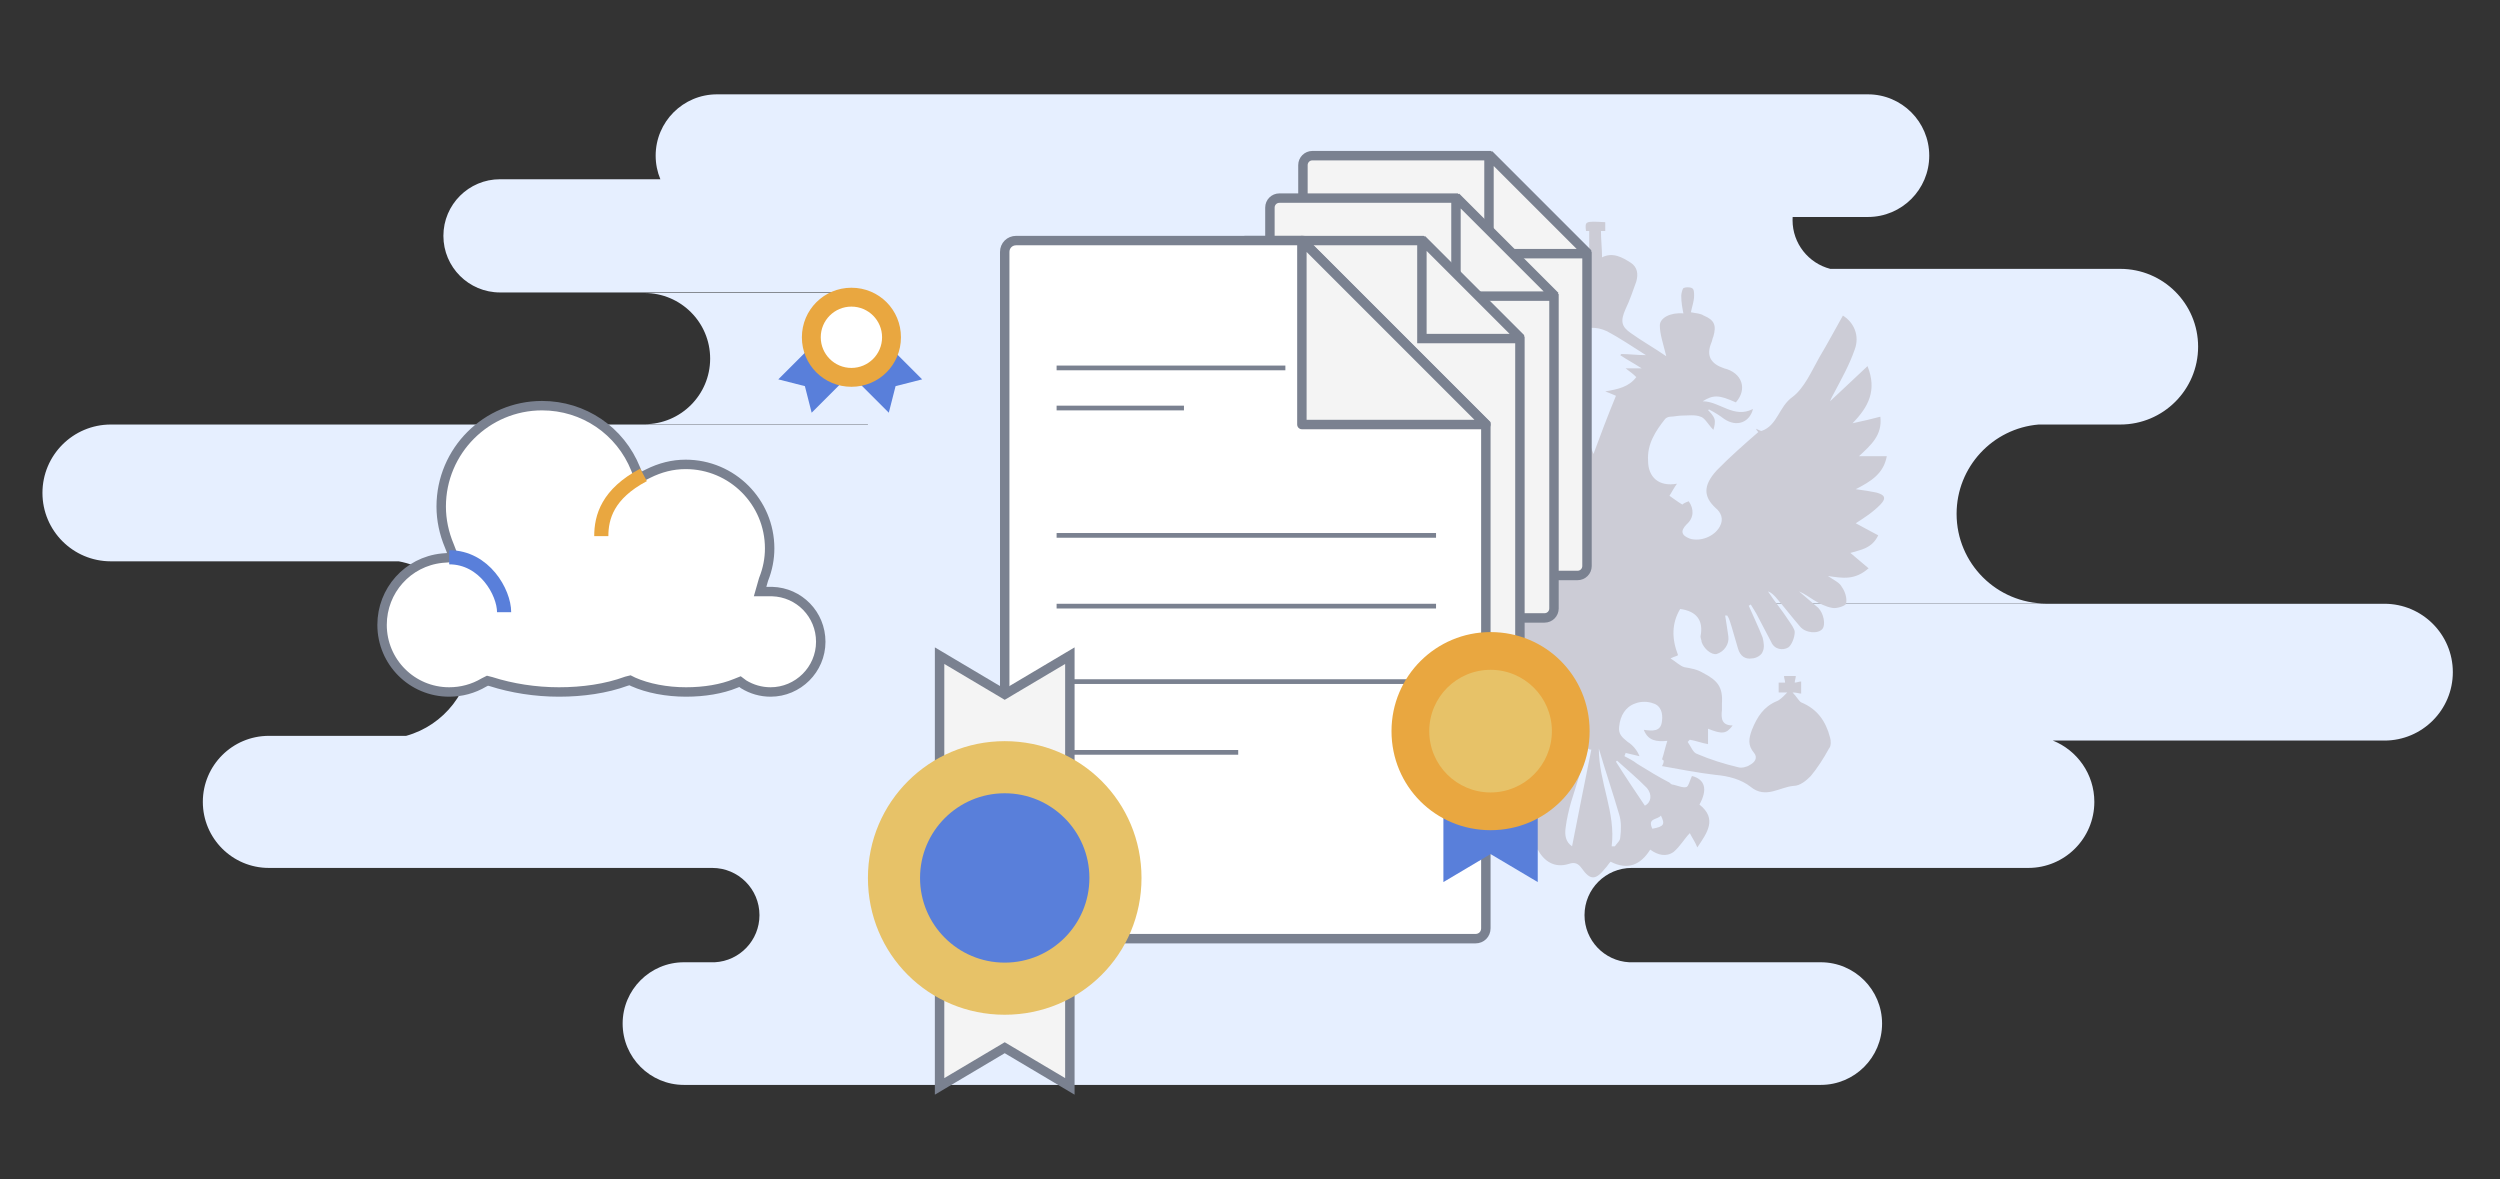 <svg width="530" height="250" viewBox="0 0 530 250" fill="none" xmlns="http://www.w3.org/2000/svg">
<rect x="0" y="0" width="530" height="250" fill="#333333" stroke="none"/>
<path fill-rule="evenodd" clip-rule="evenodd" d="M152 20C144.82 20 139 25.82 139 33C139 34.772 139.354 36.461 139.996 38H106C99.373 38 94 43.373 94 50C94 56.627 99.373 62 106 62H184V62.117H136.645C144.326 62.117 150.552 68.344 150.552 76.025C150.552 83.706 144.326 89.933 136.645 89.933H184V90H23.5C15.492 90 9 96.492 9 104.5C9 112.508 15.492 119 23.5 119H84.532C93.349 120.65 100.021 128.387 100.021 137.682C100.021 146.416 94.13 153.775 86.104 156H57C49.268 156 43 162.268 43 170C43 177.732 49.268 184 57 184H151C156.527 184 161.007 188.48 161.007 194.007C161.007 199.353 156.815 203.72 151.538 204H145C137.82 204 132 209.82 132 217C132 224.18 137.82 230 145 230H386C393.18 230 399 224.18 399 217C399 209.82 393.18 204 386 204H345.386C340.109 203.72 335.917 199.353 335.917 194.007C335.917 188.48 340.397 184 345.924 184H430C437.732 184 444 177.732 444 170C444 164.108 440.36 159.066 435.206 157H505.5C513.508 157 520 150.508 520 142.5C520 134.492 513.508 128 505.5 128H372V127.947H433.805C423.307 127.947 414.798 119.437 414.798 108.94C414.798 98.985 422.45 90.818 432.193 90H449.5C458.613 90 466 82.613 466 73.5C466 64.387 458.613 57 449.5 57H387.997C387.999 57 388 56.999 388 56.997C388 56.996 387.999 56.995 387.998 56.995C383.41 55.804 380.022 51.634 380.022 46.673C380.022 46.447 380.029 46.223 380.043 46H396C403.18 46 409 40.18 409 33C409 25.82 403.18 20 396 20H152Z" fill="#E6EFFF"/>
<path d="M352.341 161.016C352.795 159.618 353.022 158.453 353.475 157.056C351.206 157.289 349.39 157.056 348.483 154.726C350.298 154.959 352.114 155.192 352.341 152.862C352.568 151.232 352.114 149.601 350.525 149.135C349.39 148.669 347.802 148.669 346.667 149.135C344.624 149.834 343.49 151.698 343.263 154.027C343.036 155.658 343.944 156.357 345.078 157.289C346.213 157.987 347.121 159.152 347.575 160.317C346.667 160.084 345.532 159.851 344.624 159.618C344.624 159.851 344.397 160.084 344.397 160.317C345.305 160.783 346.213 161.249 347.121 161.948C349.39 163.345 351.66 164.743 353.929 165.908C354.156 166.141 354.383 166.374 354.837 166.374C355.745 166.607 356.88 167.073 357.561 166.84C358.014 166.607 358.241 165.442 358.695 164.51C361.419 165.209 362.1 167.306 360.284 170.567C364.142 173.595 361.873 176.624 359.83 179.652C359.376 178.487 358.695 177.555 358.241 176.624C357.107 177.788 356.199 179.419 354.837 180.584C353.249 181.749 351.433 181.283 349.844 180.118C347.802 183.379 345.078 184.544 341.447 182.68C340.993 183.146 340.766 183.612 340.312 184.078C338.27 186.641 337.135 186.641 335.32 184.078C334.639 183.146 333.958 182.68 332.596 183.146C329.646 184.078 327.376 182.68 326.015 180.118C321.476 181.982 319.66 181.05 317.618 176.158C316.937 177.323 316.483 178.254 315.802 179.419C312.171 173.828 312.171 173.828 315.121 170.334C313.532 166.84 313.986 165.209 316.937 164.277C317.164 167.073 318.298 167.538 320.795 166.141C323.518 164.51 326.469 162.879 329.192 161.249C329.873 160.783 330.554 160.55 331.234 160.084C331.234 159.851 331.008 159.618 331.008 159.385C330.1 159.618 328.965 159.851 328.057 160.084C327.83 160.084 327.83 159.851 327.603 159.851C328.284 159.152 328.965 158.22 329.873 157.522C332.369 155.658 332.823 154.26 331.688 151.931C330.327 149.368 328.057 147.97 325.334 148.902C323.745 149.368 322.837 151.232 323.064 152.862C323.518 155.192 325.107 155.192 326.922 154.959C326.469 156.59 326.469 156.59 323.064 157.754C323.291 158.453 323.518 158.919 323.972 159.385C324.88 161.016 324.653 161.715 322.61 161.715C321.022 161.715 319.66 161.715 318.071 161.715C313.079 161.715 309.447 164.51 305.816 167.073C305.589 167.306 305.589 168.237 305.589 168.703C305.816 170.101 306.043 171.499 306.27 172.896C306.27 174.061 305.816 174.76 304.681 173.828C303.547 172.896 301.731 172.43 301.958 170.334C301.958 170.101 301.277 169.635 300.823 169.402C298.554 168.237 296.738 166.607 295.83 164.044C295.603 163.345 295.83 162.181 296.284 161.482C297.192 159.851 296.965 158.686 296.057 157.289C295.603 156.823 295.377 156.124 295.15 155.425C292.653 148.436 289.93 141.448 287.433 134.226C286.072 130.499 283.802 127.704 280.625 125.84C279.036 124.908 277.901 123.743 278.128 121.647C278.582 121.647 279.263 121.647 279.944 121.647C279.49 118.851 281.533 117.687 283.121 116.522C281.079 115.59 279.263 114.425 277.448 113.493C277.448 113.261 277.448 112.795 277.448 112.562C279.036 111.63 280.625 110.698 282.213 109.999C280.625 109.067 279.036 108.136 277.674 106.971C276.994 106.505 276.767 105.34 276.313 104.408C277.221 103.942 277.901 103.476 278.809 103.244C279.717 103.011 280.852 103.011 282.44 102.778C281.306 102.079 280.398 101.613 279.717 101.147C278.582 99.982 277.448 98.585 276.313 97.42C275.632 96.488 276.086 95.556 277.448 95.556C278.809 95.556 280.171 95.556 281.533 95.556C279.49 93.227 276.994 91.363 277.448 87.403C279.263 87.869 281.079 88.102 283.121 88.567C279.717 85.073 277.901 81.579 279.944 76.454C282.667 79.016 284.937 81.346 287.433 83.442C287.66 83.442 287.66 83.21 287.887 83.21C287.433 82.744 287.206 82.045 286.752 81.579C284.71 78.318 282.667 75.056 282.894 70.863C282.894 68.766 283.575 66.903 285.391 65.971C288.114 70.63 290.838 75.289 293.561 79.715C294.242 80.647 294.696 82.278 295.603 82.511C298.781 83.909 299.235 87.636 301.731 89.499C302.185 89.965 303.093 89.965 303.32 90.431C306.27 92.994 309.22 95.789 311.944 98.352C312.625 99.05 313.305 99.749 313.759 100.681C314.894 102.778 314.667 103.942 313.305 105.806C311.263 108.136 311.036 109.3 312.171 110.931C313.532 113.028 316.483 113.726 318.525 113.028C320.114 112.329 320.341 111.397 318.979 110.232C317.391 108.601 317.164 107.437 318.298 105.107C318.752 105.34 319.433 105.806 319.887 106.039C320.795 105.34 321.476 104.874 322.383 104.175C322.156 103.942 321.93 103.709 321.703 103.244C321.476 102.778 321.249 102.312 321.022 101.846C323.291 102.079 325.107 101.846 326.242 99.749C327.376 97.42 327.149 95.09 326.242 92.994C325.561 91.363 324.426 89.732 323.291 88.335C323.064 87.869 322.156 87.869 321.703 87.636C321.022 87.403 320.568 87.636 319.887 87.403C316.71 86.238 314.667 87.17 313.305 90.198C311.717 88.8 311.944 88.102 314.44 86.238C314.44 86.005 314.213 86.005 314.213 85.772C313.079 86.471 311.944 87.17 311.036 87.869C308.313 89.732 305.589 89.033 304.454 85.539C308.54 88.102 311.717 84.141 315.575 84.374C313.079 82.744 311.263 82.744 308.313 84.607C306.951 83.675 306.724 82.045 307.178 80.647C307.632 79.482 308.767 78.55 309.901 77.619C310.809 76.92 311.944 76.687 312.852 76.221C313.986 75.289 314.894 74.357 313.759 72.727C313.532 72.261 313.532 71.795 313.305 71.329C311.49 67.369 314.44 65.505 317.844 65.971C317.618 64.806 317.391 63.642 317.164 62.477C317.164 61.778 317.391 61.079 317.618 60.613C317.844 60.38 318.979 60.38 319.206 60.613C319.66 61.079 319.887 61.778 319.887 62.477C319.887 63.642 319.66 64.573 319.433 65.971C320.114 65.971 320.795 65.971 321.476 66.204C324.426 67.136 325.107 68.534 323.972 71.562C323.518 72.494 323.291 73.426 322.837 74.59C323.291 74.59 323.745 74.823 323.972 74.59C326.469 73.193 328.738 71.795 331.008 70.164C332.596 68.999 332.596 67.602 331.915 65.738C331.234 64.108 330.327 62.477 329.873 60.846C329.192 58.983 329.192 57.119 330.781 55.721C332.596 54.324 334.412 53.392 336.908 54.556C336.908 52.693 336.908 50.829 336.908 48.965C336.908 48.965 336.681 48.965 336.227 48.965C336 46.869 336 46.869 340.312 47.102C340.312 47.801 340.312 48.5 340.312 48.965C339.859 48.965 339.632 48.965 339.405 48.965C339.405 50.829 339.632 52.693 339.632 54.556C341.901 53.392 343.944 54.556 345.759 55.721C347.121 56.653 347.348 58.051 346.894 59.681C346.213 61.545 345.532 63.642 344.624 65.505C343.49 68.068 343.717 69.232 345.759 70.63C348.029 72.261 350.525 73.659 353.249 75.522C352.568 72.727 351.887 70.863 351.887 68.999C351.887 67.369 354.156 66.204 356.88 66.437C356.653 65.272 356.426 64.108 356.426 62.71C356.426 62.244 356.653 61.312 356.88 61.079C357.334 60.846 358.241 60.846 358.695 61.079C359.149 61.312 359.149 62.011 359.149 62.71C359.149 63.874 358.695 65.039 358.468 66.204C359.603 66.437 360.511 66.437 361.192 66.903C363.461 67.835 363.915 68.999 363.234 71.329C363.007 71.795 363.007 72.261 362.78 72.727C361.646 75.522 362.78 77.153 365.504 78.085C369.362 79.016 370.497 82.511 368 85.306C364.369 83.675 363.234 83.675 360.965 85.073C364.596 85.073 367.546 88.8 371.631 86.704C370.951 89.499 368.227 90.664 365.504 88.8C364.596 88.102 363.461 87.403 362.553 86.937C362.326 86.704 362.1 86.937 362.1 86.937C362.553 87.403 363.234 88.102 363.461 88.8C363.688 89.499 363.461 90.431 363.234 91.13C362.1 89.965 361.419 88.567 360.511 88.335C359.376 87.869 357.787 88.102 356.653 88.102C355.745 88.102 354.837 88.335 354.156 88.335C353.702 88.335 353.249 88.567 353.022 88.8C350.979 91.363 349.163 94.158 349.39 97.653C349.39 101.147 351.66 103.244 355.518 102.545C354.837 103.476 354.383 104.408 353.929 105.107C354.61 105.573 355.518 106.272 356.653 106.971C356.88 106.738 357.334 106.505 358.014 106.272C359.149 107.903 359.149 109.766 357.561 111.164C356.199 112.562 356.426 113.493 358.241 114.192C360.511 114.891 363.461 113.726 364.596 111.63C365.504 109.999 364.823 108.601 363.688 107.67C361.192 105.34 360.965 103.011 363.915 99.749C366.639 96.954 369.816 94.158 372.766 91.596C372.539 91.363 372.312 91.13 372.312 90.897C372.766 91.13 373.22 91.363 373.447 91.363C376.851 90.198 377.078 86.238 380.028 84.141C382.525 82.278 384.114 78.55 385.702 75.755C387.518 72.727 389.106 69.698 390.695 66.903C392.965 68.301 394.326 71.096 393.192 74.124C392.057 77.386 390.468 80.181 388.88 83.21C388.653 83.675 388.199 84.374 387.972 85.073C390.468 82.744 393.192 80.181 395.915 77.619C397.957 82.744 396.142 86.238 392.738 89.732C395.007 89.266 396.823 88.8 398.638 88.335C399.092 92.295 396.596 94.391 394.099 96.721C396.369 96.721 398.184 96.721 400 96.721C399.319 100.448 396.596 102.079 393.418 103.709C395.234 103.942 396.596 104.175 397.731 104.408C399.546 104.874 400 105.573 398.638 106.971C397.05 108.601 395.234 109.766 393.418 110.931C394.78 111.63 396.369 112.562 398.184 113.493C396.823 116.289 394.553 116.522 392.284 117.221C393.645 118.385 394.78 119.317 396.142 120.482C393.192 123.045 390.695 122.579 387.518 122.113C388.88 123.045 390.014 123.51 390.468 124.442C391.149 125.374 391.603 126.772 391.376 127.937C391.376 128.402 389.333 129.101 388.426 128.868C387.064 128.635 385.702 127.937 384.567 127.238C383.433 126.539 382.525 125.84 381.39 125.374C382.752 126.539 384.114 127.704 385.475 128.868C386.61 130.033 387.064 132.363 386.383 133.294C385.475 134.459 382.752 134.226 381.617 132.829C379.802 130.732 378.213 128.635 376.397 126.539C375.943 126.073 375.49 125.607 374.809 125.374C376.17 127.471 377.759 129.334 379.121 131.431C379.575 132.13 380.482 133.294 380.482 133.993C380.482 135.158 379.802 136.789 379.121 137.255C377.986 137.953 376.17 137.721 375.49 136.09C374.355 133.993 373.447 132.13 372.312 130.033C371.858 129.334 371.631 128.868 371.177 128.169C370.951 128.169 370.951 128.402 370.724 128.402C371.631 130.499 372.766 132.829 373.674 135.158C373.901 136.09 374.128 137.255 373.674 138.186C373.447 138.885 372.312 139.584 371.404 139.584C370.043 139.817 368.908 139.118 368.454 137.488C368 135.857 367.546 134.459 367.092 132.829C366.865 132.13 366.639 131.198 366.185 130.499C365.958 130.499 365.958 130.499 365.731 130.499C365.958 131.897 366.185 133.294 366.412 134.925C366.638 136.556 365.504 138.186 363.915 138.652C362.78 138.885 361.192 137.488 360.738 136.09C360.738 135.624 360.511 135.391 360.511 134.925C361.192 131.431 359.603 129.567 356.199 129.101C354.383 132.13 354.383 135.391 355.745 138.885C355.518 139.118 355.064 139.118 354.156 139.584C355.291 140.283 356.199 141.215 357.107 141.448C358.468 141.681 359.83 141.914 360.965 142.613C364.142 144.243 365.277 145.641 365.05 149.135C365.05 149.601 365.05 150.067 365.05 150.533C364.823 152.397 365.05 153.794 367.319 153.794C365.958 155.658 365.05 155.658 362.1 154.493C362.1 155.658 362.1 156.59 362.1 157.754C360.738 157.522 359.603 157.056 358.241 156.823C358.014 157.056 358.014 157.056 357.787 157.289C358.468 158.22 358.922 159.618 359.83 159.851C362.553 161.016 365.504 161.948 368.454 162.646C369.135 162.879 370.27 162.646 370.951 162.181C371.858 161.715 372.766 160.783 371.858 159.618C370.497 157.987 370.724 156.59 371.404 154.726C372.539 151.931 373.901 149.834 376.624 148.669C377.305 148.436 377.986 147.738 378.894 146.806C377.986 146.806 377.532 146.806 377.078 146.806C377.078 146.107 377.078 145.408 377.078 144.709C377.532 144.709 377.759 144.709 378.44 144.709C378.44 144.243 378.213 143.777 378.213 143.311C379.121 143.311 379.802 143.311 380.709 143.311C380.709 143.777 380.482 144.243 380.482 144.709C380.936 144.709 381.39 144.476 381.844 144.476C381.844 145.408 381.844 146.107 381.844 147.039C381.39 147.039 380.936 146.806 380.028 146.806C380.936 147.738 381.39 148.669 381.844 148.902C385.248 150.3 387.064 152.862 387.972 156.357C388.199 157.056 388.199 158.22 387.745 158.686C386.61 160.783 385.248 162.879 383.887 164.51C382.979 165.442 381.617 166.607 380.255 166.607C377.305 166.84 374.355 169.402 371.177 166.84C369.135 165.209 366.412 164.51 363.688 164.277C359.83 163.811 356.199 163.112 352.341 162.414C353.022 161.249 352.568 161.016 352.341 161.016ZM307.178 153.095C309.674 152.164 310.128 151.698 309.447 148.669C308.993 146.573 309.447 144.942 310.809 143.544C312.171 141.914 313.986 140.982 316.029 140.749C317.618 140.516 319.206 140.516 319.887 138.419C319.433 138.186 319.206 138.186 318.752 138.186C320.341 134.226 320.114 130.499 318.071 128.169C316.71 128.868 315.575 129.334 313.986 130.033C313.986 131.431 314.213 133.061 313.986 134.459C313.759 136.323 312.171 137.953 310.809 137.721C308.993 137.488 308.086 135.624 308.313 133.527C308.54 132.363 308.767 130.965 308.993 129.8C308.313 130.266 308.086 130.499 308.086 131.198C307.632 133.061 307.178 134.925 306.497 136.789C306.043 138.186 303.774 139.584 302.639 139.118C301.277 138.652 300.369 136.323 301.277 134.692C301.958 133.061 302.639 131.664 303.32 130.033C303.547 129.334 303.774 128.635 304.001 128.169C303.547 128.402 303.32 128.635 303.093 128.868C301.731 131.198 300.596 133.527 299.235 135.857C298.554 137.022 296.057 137.721 295.377 137.022C294.242 136.09 293.561 134.692 294.242 133.061C294.696 132.13 295.15 131.431 295.603 130.732C296.738 128.868 298.1 127.238 299.462 125.374C299.235 125.374 299.235 125.141 299.008 125.141C297.192 127.471 295.15 129.567 293.561 131.897C292.426 133.294 291.291 133.993 289.476 133.527C289.022 133.527 288.795 133.527 288.114 133.527C288.341 134.226 288.568 134.925 288.795 135.391C291.972 141.914 295.15 148.436 298.554 154.726C298.781 155.192 299.008 155.658 299.008 156.124C299.008 157.754 300.142 158.22 301.277 157.754C302.639 157.289 303.547 157.754 304.001 158.919C305.135 161.016 306.497 161.948 308.767 161.249C310.809 160.55 312.852 159.851 314.894 158.686C315.575 158.453 315.802 157.289 316.256 156.59C316.029 156.357 316.029 156.357 315.802 156.124C314.44 156.357 313.305 156.59 312.171 157.056C312.171 156.124 312.171 154.959 312.171 153.794C310.809 154.493 308.993 154.959 307.178 153.095ZM333.05 83.909C334.639 88.335 336.454 92.528 337.816 96.255C339.178 92.528 340.766 88.335 342.582 83.909C342.128 83.675 341.447 83.443 340.312 82.977C343.036 82.511 345.305 82.045 346.894 79.948C346.213 79.249 345.532 78.784 344.624 78.085C345.986 78.085 346.894 78.085 348.029 78.085C346.213 76.92 344.851 76.221 343.49 75.289L343.717 75.056C345.305 75.056 347.121 75.289 348.936 75.289C345.986 73.426 343.263 71.562 340.539 70.164C338.497 69.232 336.227 69.232 334.185 70.397C331.915 71.795 329.419 72.96 327.149 74.124C326.922 74.357 326.469 74.59 326.242 74.59C326.242 74.823 326.242 74.823 326.469 75.056C328.057 75.056 329.873 74.823 331.461 74.823C331.461 75.056 331.461 75.056 331.688 75.289C330.327 76.221 328.965 76.92 327.149 78.085C328.511 78.085 329.419 78.085 330.554 78.085C329.873 78.784 329.192 79.249 328.057 80.181C330.554 81.113 332.596 82.045 334.639 82.977C334.185 83.443 333.731 83.909 333.05 83.909ZM337.362 158.919C337.135 158.919 336.908 158.919 336.681 158.686C336.681 158.919 336.454 159.152 336.454 159.385C335.32 162.879 334.185 166.374 333.05 170.101C332.596 171.732 332.142 173.595 331.915 175.459C331.688 177.09 331.915 178.487 333.277 179.419C334.639 172.431 336 165.675 337.362 158.919ZM341.674 179.419C341.901 179.419 342.128 179.419 342.355 179.419C342.809 178.72 343.49 178.254 343.49 177.555C343.717 175.925 343.717 174.061 343.263 172.663C341.901 168.004 340.312 163.345 338.951 158.686C338.951 165.908 342.582 172.198 341.674 179.419ZM348.71 170.8C350.071 170.101 350.298 168.47 349.163 167.073C347.121 164.976 344.851 163.112 342.809 161.249L342.582 161.482C344.624 164.743 346.667 167.771 348.71 170.8ZM326.922 170.8C328.965 167.771 331.008 164.743 333.05 161.715C330.781 163.112 328.738 164.743 326.922 166.607C325.334 168.237 325.561 169.868 326.922 170.8ZM292.426 125.141C290.611 126.073 288.795 127.238 286.979 128.402C287.206 129.567 287.433 130.499 287.66 131.431C288.341 130.266 288.795 128.868 289.476 127.937C290.384 126.772 291.518 126.073 292.426 125.141ZM323.518 172.431C322.61 174.527 323.291 175.226 324.426 175.692C324.653 175.692 325.334 175.459 325.561 175.226C325.107 174.294 324.426 173.595 323.518 172.431ZM350.298 175.692C352.795 175.226 353.022 174.76 352.114 172.896C351.433 173.828 349.163 173.362 350.298 175.692Z" fill="#CCCCD6"/>
<path d="M162.465 125.411H163.704C169.425 125.582 174 130.243 174 136.056C174 141.948 169.17 146.7 163.36 146.7C161.326 146.7 159.372 146.135 157.656 145.081L157.334 144.84L156.885 144.503L156.363 144.711L155.915 144.891L155.906 144.894C153.013 146.086 149.299 146.7 145.452 146.7C141.278 146.7 137.31 145.917 134.239 144.556L133.902 144.387L133.571 144.222L133.212 144.311L132.854 144.401L132.802 144.414L132.751 144.433C128.501 145.994 123.52 146.7 118.501 146.7C113.498 146.7 108.498 145.909 104.122 144.508L104.091 144.498L104.06 144.491L103.702 144.401L103.343 144.311L103.012 144.477L102.654 144.656L102.622 144.672L102.591 144.69C100.331 146.03 97.821 146.7 95.222 146.7C87.358 146.7 81 140.341 81 132.473C81 125.191 86.432 119.09 93.7 118.331L94.85 118.243L96.189 118.14L95.707 116.887L95.26 115.722L95.254 115.708L95.248 115.695C94.132 113.032 93.535 110.208 93.535 107.393C93.535 95.584 103.116 86 114.92 86C123.732 86 131.513 91.303 134.764 99.434L135.122 100.33L135.526 101.339L136.498 100.853L137.394 100.405C139.955 99.124 142.578 98.45 145.363 98.45C155.197 98.45 163.166 106.422 163.166 116.26C163.166 118.46 162.743 120.663 161.894 122.786L161.875 122.834L161.861 122.883L161.503 124.137L161.139 125.411H162.465Z" fill="white" stroke="#7A8190" stroke-width="2"/>
<path d="M106.871 129.786C106.871 125.594 102.712 118.141 95.227 118.141" stroke="#597FDA" stroke-width="3"/>
<path d="M127.473 113.663C127.473 109.632 128.816 104.706 136.43 100.675" stroke="#E9A740" stroke-width="3"/>
<path d="M276.223 35C276.223 33.895 277.118 33 278.223 33H315.642L336.445 53.803V120C336.445 121.104 335.549 122 334.445 122H278.223C277.118 122 276.223 121.104 276.223 120V35Z" fill="#F4F4F4" stroke="#7A8190" stroke-width="2"/>
<path d="M315.667 32.778V53.778H336.667L315.667 32.778Z" fill="#F4F4F4"/>
<path d="M315.667 32.778L316.374 32.071L314.667 32.778H315.667ZM315.667 53.778H314.667V54.778H315.667V53.778ZM336.667 53.778V54.778L337.374 53.071L336.667 53.778ZM314.667 32.778V53.778H316.667V32.778H314.667ZM315.667 54.778H336.667V52.778H315.667V54.778ZM337.374 53.071L316.374 32.071L314.96 33.485L335.96 54.485L337.374 53.071Z" fill="#7A8190"/>
<path d="M269.223 44C269.223 42.895 270.118 42 271.223 42H308.642L329.445 62.803V129C329.445 130.104 328.549 131 327.445 131H271.223C270.118 131 269.223 130.104 269.223 129V44Z" fill="#F4F4F4" stroke="#7A8190" stroke-width="2"/>
<path d="M308.667 41.778V62.778H329.667L308.667 41.778Z" fill="#F4F4F4"/>
<path d="M308.667 41.778L309.374 41.071L307.667 41.778H308.667ZM308.667 62.778H307.667V63.778H308.667V62.778ZM329.667 62.778V63.778L330.374 62.071L329.667 62.778ZM307.667 41.778V62.778H309.667V41.778H307.667ZM308.667 63.778H329.667V61.778H308.667V63.778ZM330.374 62.071L309.374 41.071L307.96 42.485L328.96 63.485L330.374 62.071Z" fill="#7A8190"/>
<path d="M262 53C262 51.895 262.895 51 264 51H301.419L322.222 71.803V138C322.222 139.104 321.327 140 320.222 140H264C262.895 140 262 139.104 262 138V53Z" fill="#F4F4F4" stroke="#7A8190" stroke-width="2"/>
<path d="M301.444 50.778V71.778H322.444L301.444 50.778Z" fill="#F4F4F4"/>
<path d="M301.444 50.778L302.151 50.071L300.444 50.778H301.444ZM301.444 71.778H300.444V72.778H301.444V71.778ZM322.444 71.778V72.778L323.151 71.071L322.444 71.778ZM300.444 50.778V71.778H302.444V50.778H300.444ZM301.444 72.778H322.444V70.778H301.444V72.778ZM323.151 71.071L302.151 50.071L300.737 51.485L321.737 72.485L323.151 71.071Z" fill="#7A8190"/>
<path d="M252.742 199L312.784 199C314.057 199 315 198.055 315 196.793L315 89.914L276.086 51L215.431 51C214.051 51 213 52.052 213 53.421L213 137.669L213 196.793C213 198.055 213.943 199 215.216 199L252.742 199Z" fill="white" stroke="#7A8190" stroke-width="2" stroke-miterlimit="10"/>
<path d="M224 113.5H304.44" stroke="#7A8190" stroke-miterlimit="10"/>
<path d="M224 86.5H251M224 78H272.5M224 159.5H262.5" stroke="#7A8190" stroke-miterlimit="10"/>
<path d="M224 128.5H304.44" stroke="#7A8190" stroke-miterlimit="10"/>
<path d="M224 144.5H304.44" stroke="#7A8190" stroke-miterlimit="10"/>
<path d="M316 169.041C312.154 169.041 308.821 168.462 306 166V187L316 181.062L326 187V166C323.179 168.462 319.846 169.041 316 169.041Z" fill="#597FDA"/>
<path d="M316 134C304.457 134 295 143.318 295 155C295 166.682 304.318 176 316 176C327.682 176 337 166.682 337 155C337 143.318 327.682 134 316 134Z" fill="#E9A740"/>
<path d="M316 168C323.18 168 329 162.18 329 155C329 147.82 323.18 142 316 142C308.82 142 303 147.82 303 155C303 162.18 308.82 168 316 168Z" fill="#E7C268"/>
<path d="M174.885 77.611C173.525 76.251 172.552 74.868 172.425 73L165 80.425L170.635 81.861L172.071 87.496L179.496 80.071C177.628 79.944 176.245 78.971 174.885 77.611Z" fill="#597FDA"/>
<path d="M185.611 77.611C184.251 78.971 182.868 79.944 181 80.071L188.425 87.496L189.861 81.861L195.496 80.425L188.071 73C187.944 74.868 186.971 76.251 185.611 77.611Z" fill="#597FDA"/>
<path d="M180.5 61C174.728 61 170 65.659 170 71.5C170 77.341 174.659 82 180.5 82C186.341 82 191 77.341 191 71.5C191 65.659 186.341 61 180.5 61Z" fill="#E9A740"/>
<path d="M180.5 78C184.09 78 187 75.09 187 71.5C187 67.91 184.09 65 180.5 65C176.91 65 174 67.91 174 71.5C174 75.09 176.91 78 180.5 78Z" fill="white"/>
<path d="M213 205.515C207.689 205.515 203.085 204.715 199.19 201.315V230.315L213 222.115L226.809 230.315V201.315C222.914 204.715 218.311 205.515 213 205.515Z" fill="#F4F4F4" stroke="#7A8190" stroke-width="2"/>
<path d="M213 163.8C218.311 163.8 222.915 164.6 226.81 168L226.81 139L213 147.2L199.191 139L199.191 168C203.086 164.6 207.689 163.8 213 163.8Z" fill="#F4F4F4" stroke="#7A8190" stroke-width="2"/>
<path d="M213 157.125C197.06 157.125 184 169.993 184 186.125C184 202.257 196.868 215.125 213 215.125C229.132 215.125 242 202.257 242 186.125C242 169.993 229.132 157.125 213 157.125Z" fill="#E7C268"/>
<path d="M213 204.077C222.915 204.077 230.953 196.04 230.953 186.125C230.953 176.21 222.915 168.173 213 168.173C203.085 168.173 195.048 176.21 195.048 186.125C195.048 196.04 203.085 204.077 213 204.077Z" fill="#597FDA"/>
<path d="M276 51L315 90H276L276 51Z" fill="#F4F4F4" stroke="#7A8190" stroke-width="2" stroke-miterlimit="10" stroke-linejoin="round"/>
</svg>
